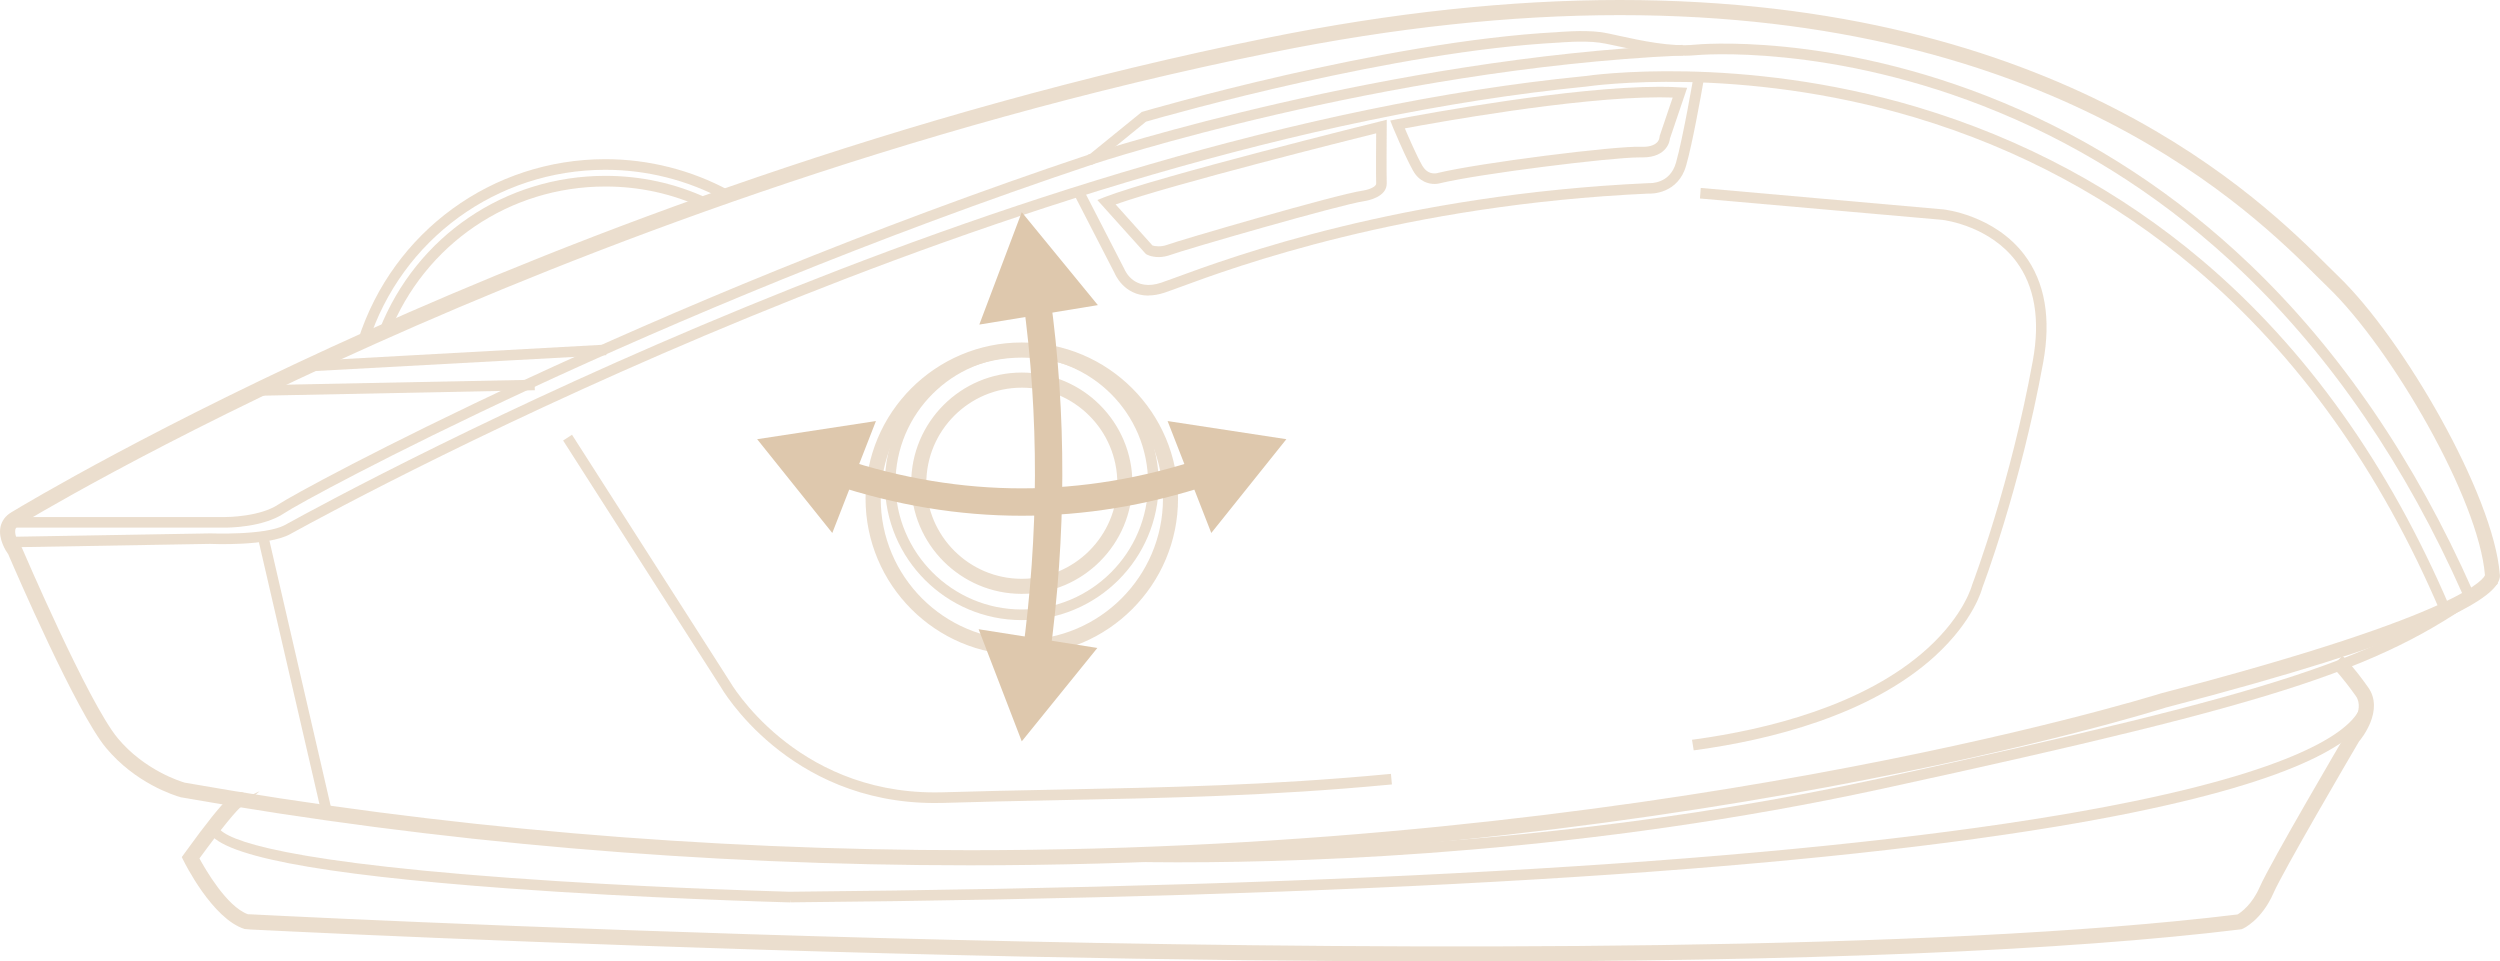 <svg viewBox="0 0 438.19 168.52" xmlns="http://www.w3.org/2000/svg" data-name="Calque 2" id="Calque_2">
  <defs>
    <style>
      .cls-1 {
        fill: none;
        stroke: #dec8ad;
        stroke-miterlimit: 10;
        stroke-width: 4.8px;
      }

      .cls-2 {
        opacity: .6;
      }

      .cls-3 {
        fill: #dec8ad;
      }
    </style>
  </defs>
  <g data-name="Calque 1" id="Calque_1-2">
    <g>
      <g class="cls-2">
        <g>
          <g>
            <path d="M170,151.14c-46.85,0-93.3-4-138.06-11.89h-.06c-.3-.09-7.48-2.01-12.89-8.5-5.23-6.28-16.22-31.85-17.07-33.82-.35-.48-1.72-2.52-1.33-4.45.18-.92.75-1.68,1.61-2.2.23-.14,23.99-14.63,62.83-32.03C100.87,42.19,157.3,20.27,222.5,7.09c21.57-4.35,42.23-6.57,61.42-6.57,77.08,0,112.26,35.03,123.82,46.55.68.67,1.28,1.27,1.79,1.76,11.36,10.97,27,38.03,28.1,51.82.05.22.05.6-.2,1.11-1.4,2.85-10.81,9.47-57.97,21.76-.83.27-87.3,27.62-209.46,27.62ZM32.26,137.69c44.65,7.86,91,11.86,137.75,11.86,121.9,0,208.14-27.28,209.01-27.54,53.96-14.07,56.89-20.45,57.04-21.07v-.1c-1.04-13.46-16.45-40.06-27.63-50.85-.52-.5-1.13-1.1-1.81-1.79-11.44-11.39-46.27-46.09-122.69-46.09-19.08,0-39.63,2.2-61.11,6.55-65.06,13.15-121.35,35.01-157.13,51.04C26.93,77.06,3.26,91.49,3.03,91.64c-.49.29-.78.66-.87,1.13-.23,1.19.71,2.77,1.09,3.28l.1.17c.12.27,11.7,27.3,16.88,33.51,4.91,5.89,11.55,7.83,12.03,7.96Z" class="cls-3"></path>
            <path d="M170,151.67c-46.88,0-93.36-4-138.15-11.9l-.13-.02c-1.29-.36-7.97-2.48-13.13-8.66-5.2-6.25-15.94-31.14-17.15-33.95-.38-.51-1.78-2.66-1.36-4.76.21-1.05.87-1.96,1.85-2.55,2.54-1.54,25.7-15.4,62.88-32.05C100.67,41.7,157.12,19.77,222.4,6.58c21.65-4.37,42.35-6.58,61.52-6.58,77.31,0,112.6,35.15,124.19,46.7l.63.62c.42.42.81.8,1.15,1.13,11.4,11.01,27.15,38.28,28.26,52.16.06.24.07.74-.26,1.39-1.75,3.58-13.3,10.31-58.31,22.03-.81.27-87.34,27.64-209.59,27.64ZM283.92,1.05c-19.11,0-39.73,2.21-61.32,6.56-65.18,13.17-121.55,35.07-157.36,51.12C28.12,75.36,5.02,89.19,2.5,90.71c-.77.46-1.24,1.1-1.39,1.86-.35,1.73.97,3.67,1.24,4.04,1.26,2.9,11.94,27.67,17.05,33.8,4.95,5.94,11.37,7.97,12.6,8.32,44.76,7.89,91.18,11.89,138,11.89,122.09,0,208.45-27.32,209.29-27.6,48.76-12.7,56.57-19.26,57.66-21.49.21-.41.18-.67.16-.76-1.11-13.75-16.68-40.67-27.95-51.55-.35-.33-.74-.72-1.17-1.14l-.63-.62c-11.52-11.48-46.58-46.4-123.45-46.4ZM170,150.08c-46.75,0-93.12-3.99-137.84-11.86h-.05c-.74-.22-7.38-2.25-12.29-8.15-5.24-6.28-16.84-33.37-16.96-33.64l-.07-.11s-1.48-2.01-1.15-3.65c.12-.62.49-1.12,1.12-1.49.19-.12,24.19-14.71,62.71-31.96,35.81-16.04,92.15-37.92,157.24-51.08,21.51-4.35,42.11-6.56,61.21-6.56,76.62,0,111.57,34.79,123.06,46.23l.18.18c.61.61,1.16,1.16,1.63,1.61,11.25,10.86,26.74,37.63,27.79,51.19v.14c-.31,1.29-4.45,7.76-57.44,21.58-3.66,1.14-89.93,27.56-209.14,27.56ZM32.38,137.18c44.65,7.86,90.95,11.84,137.63,11.84,119.05,0,205.18-26.38,208.79-27.5,54.42-14.19,56.68-20.45,56.75-20.71-1.05-13.29-16.36-39.71-27.48-50.44-.48-.45-1.03-1.01-1.65-1.62l-.17-.17c-11.42-11.37-46.14-45.93-122.32-45.93-19.03,0-39.56,2.2-61,6.54-64.99,13.13-121.26,34.99-157.02,51.01C26.98,77.62,3.53,91.95,3.31,92.08c-.49.29-.59.59-.63.79-.17.88.52,2.22,1,2.87l.13.21c.15.33,11.69,27.28,16.83,33.44,4.65,5.59,10.92,7.55,11.74,7.79Z" class="cls-3"></path>
          </g>
          <g>
            <path d="M428.23,107.04c-10.57-24.82-25.04-45.11-43.02-60.33-14.38-12.17-31.03-21.14-49.48-26.66-31.44-9.4-57.55-5.44-57.82-5.41C177.47,24.53,63.28,86.17,50.59,93.17c-3.7,2.04-13.33,1.66-13.75,1.64l-35.08.6v-.8s35.09-.59,35.09-.59c.12,0,9.83.39,13.35-1.54,12.71-7.01,127.03-68.72,227.61-78.62.24-.03,26.51-4.01,58.12,5.42,18.56,5.55,35.32,14.57,49.79,26.81,18.07,15.3,32.62,35.7,43.24,60.65l-.72.3Z" class="cls-3"></path>
            <path d="M427.95,107.73l-.21-.48c-10.53-24.74-24.96-44.97-42.88-60.13-14.33-12.12-30.91-21.06-49.29-26.55-30.66-9.17-56.49-5.55-57.57-5.39C177.63,25.05,63.52,86.64,50.84,93.63c-3.92,2.16-13.92,1.71-14.03,1.7l-35.57.61-.03-1.85h.53s35.1-.6,35.1-.6c.13,0,9.73.38,13.1-1.47,12.69-7.01,126.94-68.75,227.81-78.68,1.08-.16,27.19-3.85,58.32,5.44,18.65,5.58,35.47,14.63,49.98,26.91,18.14,15.36,32.73,35.83,43.38,60.84l.21.49-1.7.72Z" class="cls-3"></path>
          </g>
          <g>
            <path d="M432.24,104.21c-10.07-22.77-23.13-41.91-38.82-56.91-12.69-12.13-27.14-21.6-42.97-28.14-29.52-12.24-53-10.04-53.23-10-4.46.44-9.95-.76-13.58-1.57-1.32-.27-2.47-.53-3.25-.63-2.9-.39-7.23,0-7.27,0-29.65,1.54-70.45,13.3-72.5,13.89l-9.02,7.39C113.56,54.3,53.51,86.83,49.56,89.5c-3.74,2.53-10.02,2.46-10.28,2.46H2.96v-.8h36.32c.06,0,6.3.06,9.84-2.32,3.96-2.67,64.07-35.24,142.15-61.34l8.97-7.37h.07c.42-.14,42.4-12.39,72.75-13.97.16-.02,4.44-.39,7.44,0,.82.11,1.97.36,3.3.66,3.59.78,9,1.98,13.33,1.54.23-.03,23.92-2.26,53.62,10.06,15.91,6.59,30.45,16.11,43.21,28.31,15.77,15.06,28.89,34.3,39,57.17l-.73.32Z" class="cls-3"></path>
            <path d="M431.97,104.91l-.21-.49c-10.04-22.7-23.06-41.79-38.71-56.74-12.64-12.08-27.04-21.52-42.8-28.04-29.31-12.15-52.74-9.99-52.96-9.97-4.62.46-10.35-.82-13.77-1.58l-.81-.17c-.96-.2-1.79-.38-2.39-.45-2.86-.39-7.1,0-7.14,0-28.5,1.48-67.57,12.48-72.31,13.85l-9.1,7.41C113.73,54.8,53.79,87.27,49.86,89.93c-3.76,2.54-9.86,2.56-10.58,2.55H2.43v-1.85h36.88c.55,0,6.27-.05,9.51-2.23,3.95-2.66,64-35.22,142.19-61.37l9.12-7.41c.43-.13,42.36-12.4,72.9-13.99,0,0,4.39-.41,7.53,0,.82.11,1.9.35,3.35.67,3.63.79,8.95,1.96,13.17,1.53.21-.03,23.89-2.34,53.88,10.09,15.99,6.63,30.58,16.19,43.37,28.41,15.82,15.11,28.98,34.4,39.12,57.33l.21.48-1.69.76Z" class="cls-3"></path>
          </g>
          <g>
            <path d="M297.3,130.9l-.12-.79c12.55-1.73,29.87-5.93,41.03-16.07,6.67-6.05,7.99-11.43,8-11.49.08-.22,6.62-17.23,10.62-39.26,1.33-7.34.32-13.33-3.01-17.78-4.92-6.55-13.28-7.49-13.36-7.5l-41.93-3.7.06-.8,41.95,3.71c.36.03,8.79.99,13.92,7.81,3.48,4.64,4.54,10.83,3.16,18.41-4.02,22.11-10.56,39.19-10.63,39.36-.04.18-1.36,5.57-8.17,11.79-11.32,10.32-28.83,14.58-41.51,16.33Z" class="cls-3"></path>
            <path d="M296.86,131.5l-.29-1.84.53-.07c12.48-1.72,29.68-5.88,40.75-15.94,6.49-5.89,7.83-11.16,7.84-11.21.3-.8,6.71-17.74,10.62-39.25,1.31-7.19.32-13.04-2.92-17.37-4.56-6.07-12.14-7.19-12.99-7.29l-42.44-3.74.14-1.85,42.48,3.76c.09,0,8.96.93,14.29,8.02,3.57,4.76,4.66,11.09,3.25,18.82-4.01,22.03-10.6,39.3-10.66,39.46-.03.16-1.44,5.71-8.3,11.99-11.43,10.42-29.03,14.7-41.79,16.46l-.51.07Z" class="cls-3"></path>
          </g>
          <g>
            <path d="M163.84,140.22c-25.69,0-36.98-19.93-37.08-20.13l-27.33-42.72.68-.44,27.33,42.74c.12.22,11.64,20.51,37.87,19.72,6.94-.21,13.7-.34,20.23-.47,19-.38,36.94-.74,57.78-2.72l.07.8c-20.86,1.96-38.81,2.33-57.83,2.71-6.53.13-13.28.26-20.22.48-.5,0-1.01.02-1.49.02Z" class="cls-3"></path>
            <path d="M163.84,140.75c-25.86,0-37.44-20.21-37.55-20.41l-27.59-43.13,1.56-1.01,27.62,43.19c.13.22,11.25,19.5,35.98,19.5.47,0,.95,0,1.44-.02,6.55-.2,12.93-.33,19.11-.45l1.12-.02c19.07-.39,36.97-.75,57.74-2.71l.53-.05.17,1.85-.52.05c-20.9,1.97-38.86,2.33-57.87,2.71l-1.48.03c-6.06.12-12.32.25-18.73.45h-.24c-.43.01-.86.02-1.27.02Z" class="cls-3"></path>
          </g>
          <g>
            <polygon points="56.91 142.56 45.71 94.09 46.48 93.92 57.67 142.38 56.91 142.56" class="cls-3"></polygon>
            <polygon points="56.51 143.19 45.07 93.7 46.88 93.29 47 93.8 58.31 142.78 56.51 143.19" class="cls-3"></polygon>
          </g>
          <g>
            <polygon points="44.64 68.85 44.62 68.06 93.19 67.1 93.2 67.89 44.64 68.85" class="cls-3"></polygon>
            <polygon points="44.12 69.39 44.08 67.54 93.7 66.56 93.74 68.4 44.12 69.39" class="cls-3"></polygon>
          </g>
          <g>
            <polygon points="54 64.57 54 63.77 54.71 63.77 105.67 60.95 105.72 61.75 54.74 64.57 54 64.57" class="cls-3"></polygon>
            <polygon points="54 65.1 53.47 65.1 53.47 63.24 54.71 63.24 106.17 60.4 106.28 62.25 54 65.1" class="cls-3"></polygon>
          </g>
          <g>
            <path d="M201.3,51.28c-3.96,0-5.42-3.54-5.43-3.57l-7.02-13.63.71-.37,7.04,13.68c.09.21,1.85,4.43,7.08,2.68.56-.19,1.42-.5,2.49-.89,9.8-3.61,39.63-14.57,82.82-16.54.22.01,4.13.21,5.31-3.99,1.27-4.51,3.09-15.15,3.1-15.25l.79.14c-.02.11-1.84,10.78-3.14,15.33-1.35,4.84-6.03,4.57-6.08,4.57-43.01,1.97-72.76,12.9-82.52,16.5-1.09.39-1.94.71-2.52.9-.97.32-1.85.46-2.62.46Z" class="cls-3"></path>
            <path d="M201.3,51.81c-4.37,0-5.91-3.88-5.93-3.92l-7.23-14.04,1.64-.87,7.28,14.15c.19.45,1.8,3.97,6.44,2.43.48-.16,1.16-.41,2.01-.72l.47-.17c9.8-3.61,39.61-14.59,82.97-16.57.41.02,3.78.11,4.82-3.61,1.27-4.52,3.07-15.09,3.09-15.19l.08-.53,1.86.32-.14.71c-.57,3.29-2.02,11.36-3.11,15.18-1.39,5-6.08,5-6.6,4.95-42.98,1.97-72.6,12.88-82.33,16.47l-.98.36c-.64.23-1.16.42-1.56.55-.98.32-1.92.48-2.79.48Z" class="cls-3"></path>
          </g>
          <g>
            <path d="M203.07,44.53h0c-1.12,0-1.82-.39-1.85-.4l-.1-.08-7.89-8.78.54-.22c9.47-3.65,47.87-13.16,48.26-13.26l.49-.12v.52c0,.07-.06,7.67,0,9.94.04,2.08-3.29,2.57-3.43,2.59-4.15.57-31.94,8.63-34.06,9.43-.67.25-1.33.38-1.97.38ZM201.66,43.46c.15.07.66.27,1.41.27h0c.54,0,1.12-.11,1.69-.33,1.93-.74,29.71-8.86,34.22-9.48.03,0,2.77-.41,2.74-1.78-.05-1.92-.01-7.69,0-9.45-4.46,1.1-37.51,9.36-47.12,12.9l7.06,7.87Z" class="cls-3"></path>
            <path d="M203.07,45.06c-1.27,0-2.08-.45-2.11-.47l-.16-.12-8.46-9.41,1.24-.5c9.51-3.67,47.95-13.19,48.33-13.28l1.15-.29v1.34c-.02,2.31-.05,7.9,0,9.78.05,2.39-3.21,3.02-3.86,3.13-4.14.57-31.84,8.6-33.96,9.41-.74.27-1.46.41-2.16.41ZM201.98,43.02c.39.15,1.51.3,2.61-.11,1.94-.74,29.79-8.88,34.34-9.51.6-.08,2.3-.54,2.28-1.25-.05-1.73-.02-6.51,0-8.78-4.89,1.22-35.48,8.88-45.67,12.46l6.45,7.19Z" class="cls-3"></path>
          </g>
          <g>
            <path d="M251.43,31.72c-.8,0-2.29-.26-3.31-2.08-1.38-2.45-3.45-7.46-3.54-7.66l-.18-.46.47-.1c.3-.05,29.3-5.68,45.99-5.68,1.31,0,2.52.03,3.61.11l.52.03-2.8,8.28c-.04.48-.44,3.04-4.59,2.91-.08,0-.18,0-.29,0-5.09,0-28.36,2.92-35.1,4.57-.02.01-.33.09-.79.09ZM245.5,22.12c.54,1.31,2.18,5.15,3.31,7.13.78,1.38,1.85,1.67,2.61,1.67.34,0,.58-.07.58-.07,6.96-1.71,31.25-4.75,35.63-4.6,3.72.11,3.77-2.1,3.77-2.19l.02-.12,2.48-7.34c-.93-.05-1.96-.07-3.04-.07-15.44,0-41.51,4.84-45.35,5.57Z" class="cls-3"></path>
            <path d="M251.43,32.24c-.92,0-2.62-.3-3.77-2.35-.81-1.43-1.96-3.92-3.44-7.4l-.54-1.36,1.24-.25c4.98-.95,30.59-5.67,45.94-5.67,1.37,0,2.6.03,3.65.11l1.21.06-3.03,8.94c0,.23-.39,3.27-4.79,3.27-.1,0-.2,0-.31,0h-.27c-5.05,0-28.2,2.89-34.97,4.54-.34.11-.92.11-.92.11ZM246.24,22.51c.59,1.39,2.01,4.68,3.03,6.48.53.93,1.25,1.41,2.16,1.41.26,0,.43-.05.43-.05,7.19-1.77,31.49-4.83,35.79-4.62,1.27.05,2.22-.22,2.75-.73.45-.43.47-.92.47-.94l.05-.29,2.26-6.67c-.73-.02-1.51-.04-2.32-.04-14.88,0-39.58,4.5-44.61,5.44Z" class="cls-3"></path>
          </g>
          <g>
            <path d="M255.41,168c-26.6,0-52.89-.36-76.3-.86-73.58-1.58-135.3-4.75-135.93-4.77l-.2-.04c-5.3-1.66-10.09-11.2-10.29-11.61l-.22-.43.28-.39c7.77-10.77,8.77-10.61,9.3-10.53l-.25,1.57c.17.03.28-.02.29-.02-.84.41-4.54,5.08-7.75,9.51.96,1.83,4.98,8.99,9.03,10.36,2.92.14,63.66,3.23,135.78,4.76,67.8,1.46,159.8,1.81,213.21-4.75.47-.27,2.7-1.66,4.2-5.11,1.85-4.24,14.63-25.97,15.17-26.89l.08-.13s3.55-4.15,1.55-6.98c-2.32-3.27-3.88-4.86-3.9-4.88l1.13-1.12c.07.06,1.66,1.68,4.07,5.08,2.6,3.67-1.08,8.27-1.59,8.88-.76,1.29-13.28,22.62-15.05,26.66-1.95,4.48-4.96,5.92-5.09,5.97l-.1.06h-.12c-35.05,4.32-86.72,5.66-137.29,5.66Z" class="cls-3"></path>
            <path d="M255.41,168.52c-24.06,0-49.73-.29-76.31-.86-64.15-1.37-119.68-3.97-135.17-4.74l-1.06-.09c-5.67-1.77-10.6-11.79-10.65-11.89l-.36-.71.47-.65c7.96-11.03,8.97-10.85,9.81-10.74l.52.08-.19,1.22,3.05-1.47-3.08,2.64s-.07.05-.12.07h0c-.58.28-3.66,3.99-7.36,9.08.9,1.67,4.75,8.46,8.51,9.79h.29c10.9.56,68.63,3.34,135.4,4.76,67.65,1.46,159.51,1.82,213.03-4.73.68-.41,2.56-1.77,3.89-4.81,1.9-4.34,15.07-26.73,15.2-26.95l.18-.26h0s3.21-3.8,1.46-6.27c-2.28-3.22-3.82-4.79-3.83-4.81l-.38-.37,1.86-1.85.37.34s1.62,1.6,4.14,5.17c2.85,4.01-1.15,8.97-1.62,9.52-1.56,2.65-13.29,22.71-14.97,26.54-2.1,4.81-5.35,6.24-5.38,6.25l-.26.1c-30.6,3.76-76.81,5.66-137.46,5.66ZM33.1,150.32l.07.15c.05.11,4.86,9.74,9.97,11.34l.16.03.68.02c15.49.77,71,3.36,135.14,4.74,26.57.57,52.23.86,76.29.86,60.61,0,106.78-1.9,137.23-5.65l.09-.04s2.93-1.38,4.81-5.69c1.83-4.17,14.95-26.5,15.08-26.72.46-.56,4-4.94,1.61-8.3-1.75-2.48-3.06-3.98-3.65-4.63l-.38.38c.61.67,1.9,2.17,3.59,4.56,2.06,2.92-.94,6.85-1.53,7.57l-.07.12c-1.08,1.82-13.36,22.75-15.14,26.82-1.52,3.49-3.77,4.99-4.43,5.36l-.2.07c-53.56,6.57-145.55,6.21-213.29,4.75-66.78-1.42-124.53-4.2-135.43-4.75l-.51-.04c-4.37-1.47-8.54-9.1-9.33-10.61l-.15-.29.19-.26c.24-.33,5.3-7.3,7.37-9.23l.12-.75c-1.01.72-3.29,3.24-8.22,10.08l-.09.13Z" class="cls-3"></path>
          </g>
          <g>
            <path d="M207.22,150.63c-8.35,0-13.14-.22-13.33-.23l.04-.79c.64.03,64.42,2.88,135.8-12.66,70.91-15.44,87.9-21.05,106.89-35.37l.48.63c-19.12,14.41-36.14,20.04-107.2,35.51-52.13,11.34-100.22,12.9-122.68,12.9Z" class="cls-3"></path>
            <path d="M207.22,151.15c-8.66,0-13.33-.23-13.36-.23l-.52-.03.08-1.84.53.02c.64.03,64.8,2.78,135.66-12.65,70.83-15.42,87.78-21.02,106.68-35.27l.42-.32,1.12,1.48-.42.32c-19.19,14.46-36.25,20.12-107.4,35.6-51.63,11.24-99.1,12.91-122.8,12.91Z" class="cls-3"></path>
          </g>
          <g>
            <path d="M138.52,157.64c-.27,0-24.77-.65-49.38-2.45-33.19-2.43-50.75-5.77-52.2-9.91l.75-.26c.75,2.15,8.44,6.23,51.51,9.38,24.59,1.8,49.08,2.44,49.32,2.45,99.8-.9,174.57-5.41,222.21-13.4,39.41-6.6,49.9-13.96,52.64-17.76,1.25-1.73.93-2.8.93-2.8l.75-.27c.02.05.47,1.37-.95,3.42-6.13,8.81-45.27,29.53-275.59,31.6Z" class="cls-3"></path>
            <path d="M138.51,158.17h0v-.53s0-.26,0-.26v.26s-.04.53-.04.53c-2.57-.07-25.8-.73-49.38-2.45-33.89-2.49-51.12-5.84-52.66-10.27l-.17-.5,1.74-.62.17.5c.57,1.63,6.7,5.78,51.05,9.03,21.66,1.59,43.04,2.27,49.08,2.44h.22c99.77-.9,174.5-5.4,222.1-13.38,39.23-6.57,49.61-13.82,52.3-17.55,1.05-1.46.85-2.35.85-2.36l-.11-.46,1.69-.61.18.49c.06.16.54,1.67-1.01,3.9-3.43,4.93-15.6,12.15-54.07,18.55-47.62,7.91-122.29,12.38-221.95,13.28h0Z" class="cls-3"></path>
          </g>
          <g>
            <path d="M64.09,59.83l-.76-.24c6.01-18.64,23.19-31.15,42.79-31.15,7.48,0,14.89,1.87,21.43,5.42l-.38.7c-6.43-3.48-13.71-5.32-21.05-5.32-19.25,0-36.14,12.29-42.03,30.59Z" class="cls-3"></path>
            <path d="M64.43,60.49l-1.77-.56.16-.51c6.08-18.85,23.47-31.52,43.29-31.52,7.56,0,15.06,1.9,21.68,5.49l.46.25-.87,1.63-.47-.25c-6.36-3.44-13.55-5.26-20.8-5.26-19.02,0-35.71,12.15-41.53,30.22l-.16.5Z" class="cls-3"></path>
          </g>
          <g>
            <path d="M67.77,58.21l-.73-.3c6.38-16.13,21.73-26.55,39.08-26.55,6.16,0,12.1,1.3,17.65,3.88l-.34.72c-5.44-2.53-11.28-3.8-17.31-3.8-17.03,0-32.07,10.22-38.35,26.05Z" class="cls-3"></path>
            <path d="M68.06,58.9l-1.71-.7.19-.49c6.46-16.33,22-26.89,39.57-26.89,6.24,0,12.25,1.32,17.88,3.93l.48.23-.79,1.68-.48-.22c-5.36-2.49-11.11-3.75-17.09-3.75-16.8,0-31.66,10.1-37.86,25.72l-.2.5Z" class="cls-3"></path>
          </g>
          <g>
            <path d="M191.59,28.23l-.25-.76c.51-.16,50.98-16.63,103.1-19.06l.03.8c-52.01,2.42-102.38,18.85-102.88,19.02Z" class="cls-3"></path>
            <path d="M191.25,28.9l-.58-1.77.5-.16c2.12-.69,52-16.7,103.23-19.08l.53-.02.08,1.85-.53.02c-52.28,2.43-102.25,18.83-102.74,18.99l-.51.17Z" class="cls-3"></path>
          </g>
        </g>
        <g>
          <path d="M179.09,108.16c-12.93,0-23.46-10.52-23.46-23.46s10.53-23.45,23.46-23.45,23.47,10.52,23.47,23.45-10.52,23.46-23.47,23.46ZM179.09,62.04c-12.49,0-22.66,10.16-22.66,22.66s10.16,22.67,22.66,22.67,22.67-10.17,22.67-22.67-10.16-22.66-22.67-22.66Z" class="cls-3"></path>
          <path d="M179.09,108.69c-13.23,0-23.99-10.76-23.99-23.99s10.76-23.98,23.99-23.98,24,10.76,24,23.98-10.77,23.99-24,23.99ZM179.09,62.56c-12.2,0-22.13,9.93-22.13,22.13s9.93,22.14,22.13,22.14,22.14-9.94,22.14-22.14-9.93-22.13-22.14-22.13Z" class="cls-3"></path>
        </g>
        <g>
          <path d="M179.09,114.28c-14.8,0-26.85-12.06-26.85-26.87s12.05-26.85,26.85-26.85,26.86,12.04,26.86,26.85-12.05,26.87-26.86,26.87ZM179.09,62.15c-13.92,0-25.25,11.33-25.25,25.26s11.33,25.27,25.25,25.27,25.28-11.33,25.28-25.27-11.33-25.26-25.28-25.26Z" class="cls-3"></path>
          <path d="M179.09,114.8c-15.1,0-27.38-12.29-27.38-27.39s12.28-27.38,27.38-27.38,27.39,12.28,27.39,27.38-12.29,27.39-27.39,27.39ZM179.09,61.08c-14.52,0-26.32,11.81-26.32,26.33s11.81,26.34,26.32,26.34,26.33-11.82,26.33-26.34-11.81-26.33-26.33-26.33ZM179.09,113.21c-14.22,0-25.78-11.57-25.78-25.8s11.57-25.79,25.78-25.79,25.8,11.57,25.8,25.79-11.58,25.8-25.8,25.8ZM179.09,62.68c-13.63,0-24.72,11.09-24.72,24.73s11.09,24.74,24.72,24.74,24.75-11.1,24.75-24.74-11.1-24.73-24.75-24.73Z" class="cls-3"></path>
        </g>
        <g>
          <path d="M179.09,103.57c-10.4,0-18.85-8.47-18.85-18.87s8.45-18.87,18.85-18.87,18.86,8.46,18.86,18.87-8.46,18.87-18.86,18.87ZM179.09,67.42c-9.51,0-17.26,7.75-17.26,17.27s7.75,17.28,17.26,17.28,17.27-7.76,17.27-17.28-7.75-17.27-17.27-17.27Z" class="cls-3"></path>
          <path d="M179.09,104.09c-10.69,0-19.38-8.7-19.38-19.4s8.7-19.39,19.38-19.39,19.39,8.7,19.39,19.39-8.7,19.4-19.39,19.4ZM179.09,66.36c-10.11,0-18.33,8.23-18.33,18.34s8.22,18.34,18.33,18.34,18.34-8.23,18.34-18.34-8.23-18.34-18.34-18.34ZM179.09,102.5c-9.81,0-17.79-7.99-17.79-17.81s7.98-17.8,17.79-17.8,17.8,7.98,17.8,17.8-7.99,17.81-17.8,17.81ZM179.09,67.95c-9.23,0-16.73,7.51-16.73,16.75s7.5,16.75,16.73,16.75,16.75-7.51,16.75-16.75-7.51-16.75-16.75-16.75Z" class="cls-3"></path>
        </g>
      </g>
      <g>
        <g>
          <path d="M181.69,52.12c2.88,20.74,2.78,41.7-.1,62.87" class="cls-1"></path>
          <polygon points="171.65 56.89 179.09 37.19 192.43 53.48 171.65 56.89" class="cls-3"></polygon>
          <polygon points="171.53 110.29 179.09 129.94 192.34 113.57 171.53 110.29" class="cls-3"></polygon>
        </g>
        <g>
          <path d="M211.41,82.65c-21.54,7.13-43.09,7.13-64.63,0" class="cls-1"></path>
          <polygon points="204.65 73.8 225.47 76.98 212.31 93.42 204.65 73.8" class="cls-3"></polygon>
          <polygon points="153.53 73.8 132.71 76.98 145.88 93.42 153.53 73.8" class="cls-3"></polygon>
        </g>
      </g>
    </g>
  </g>
</svg>